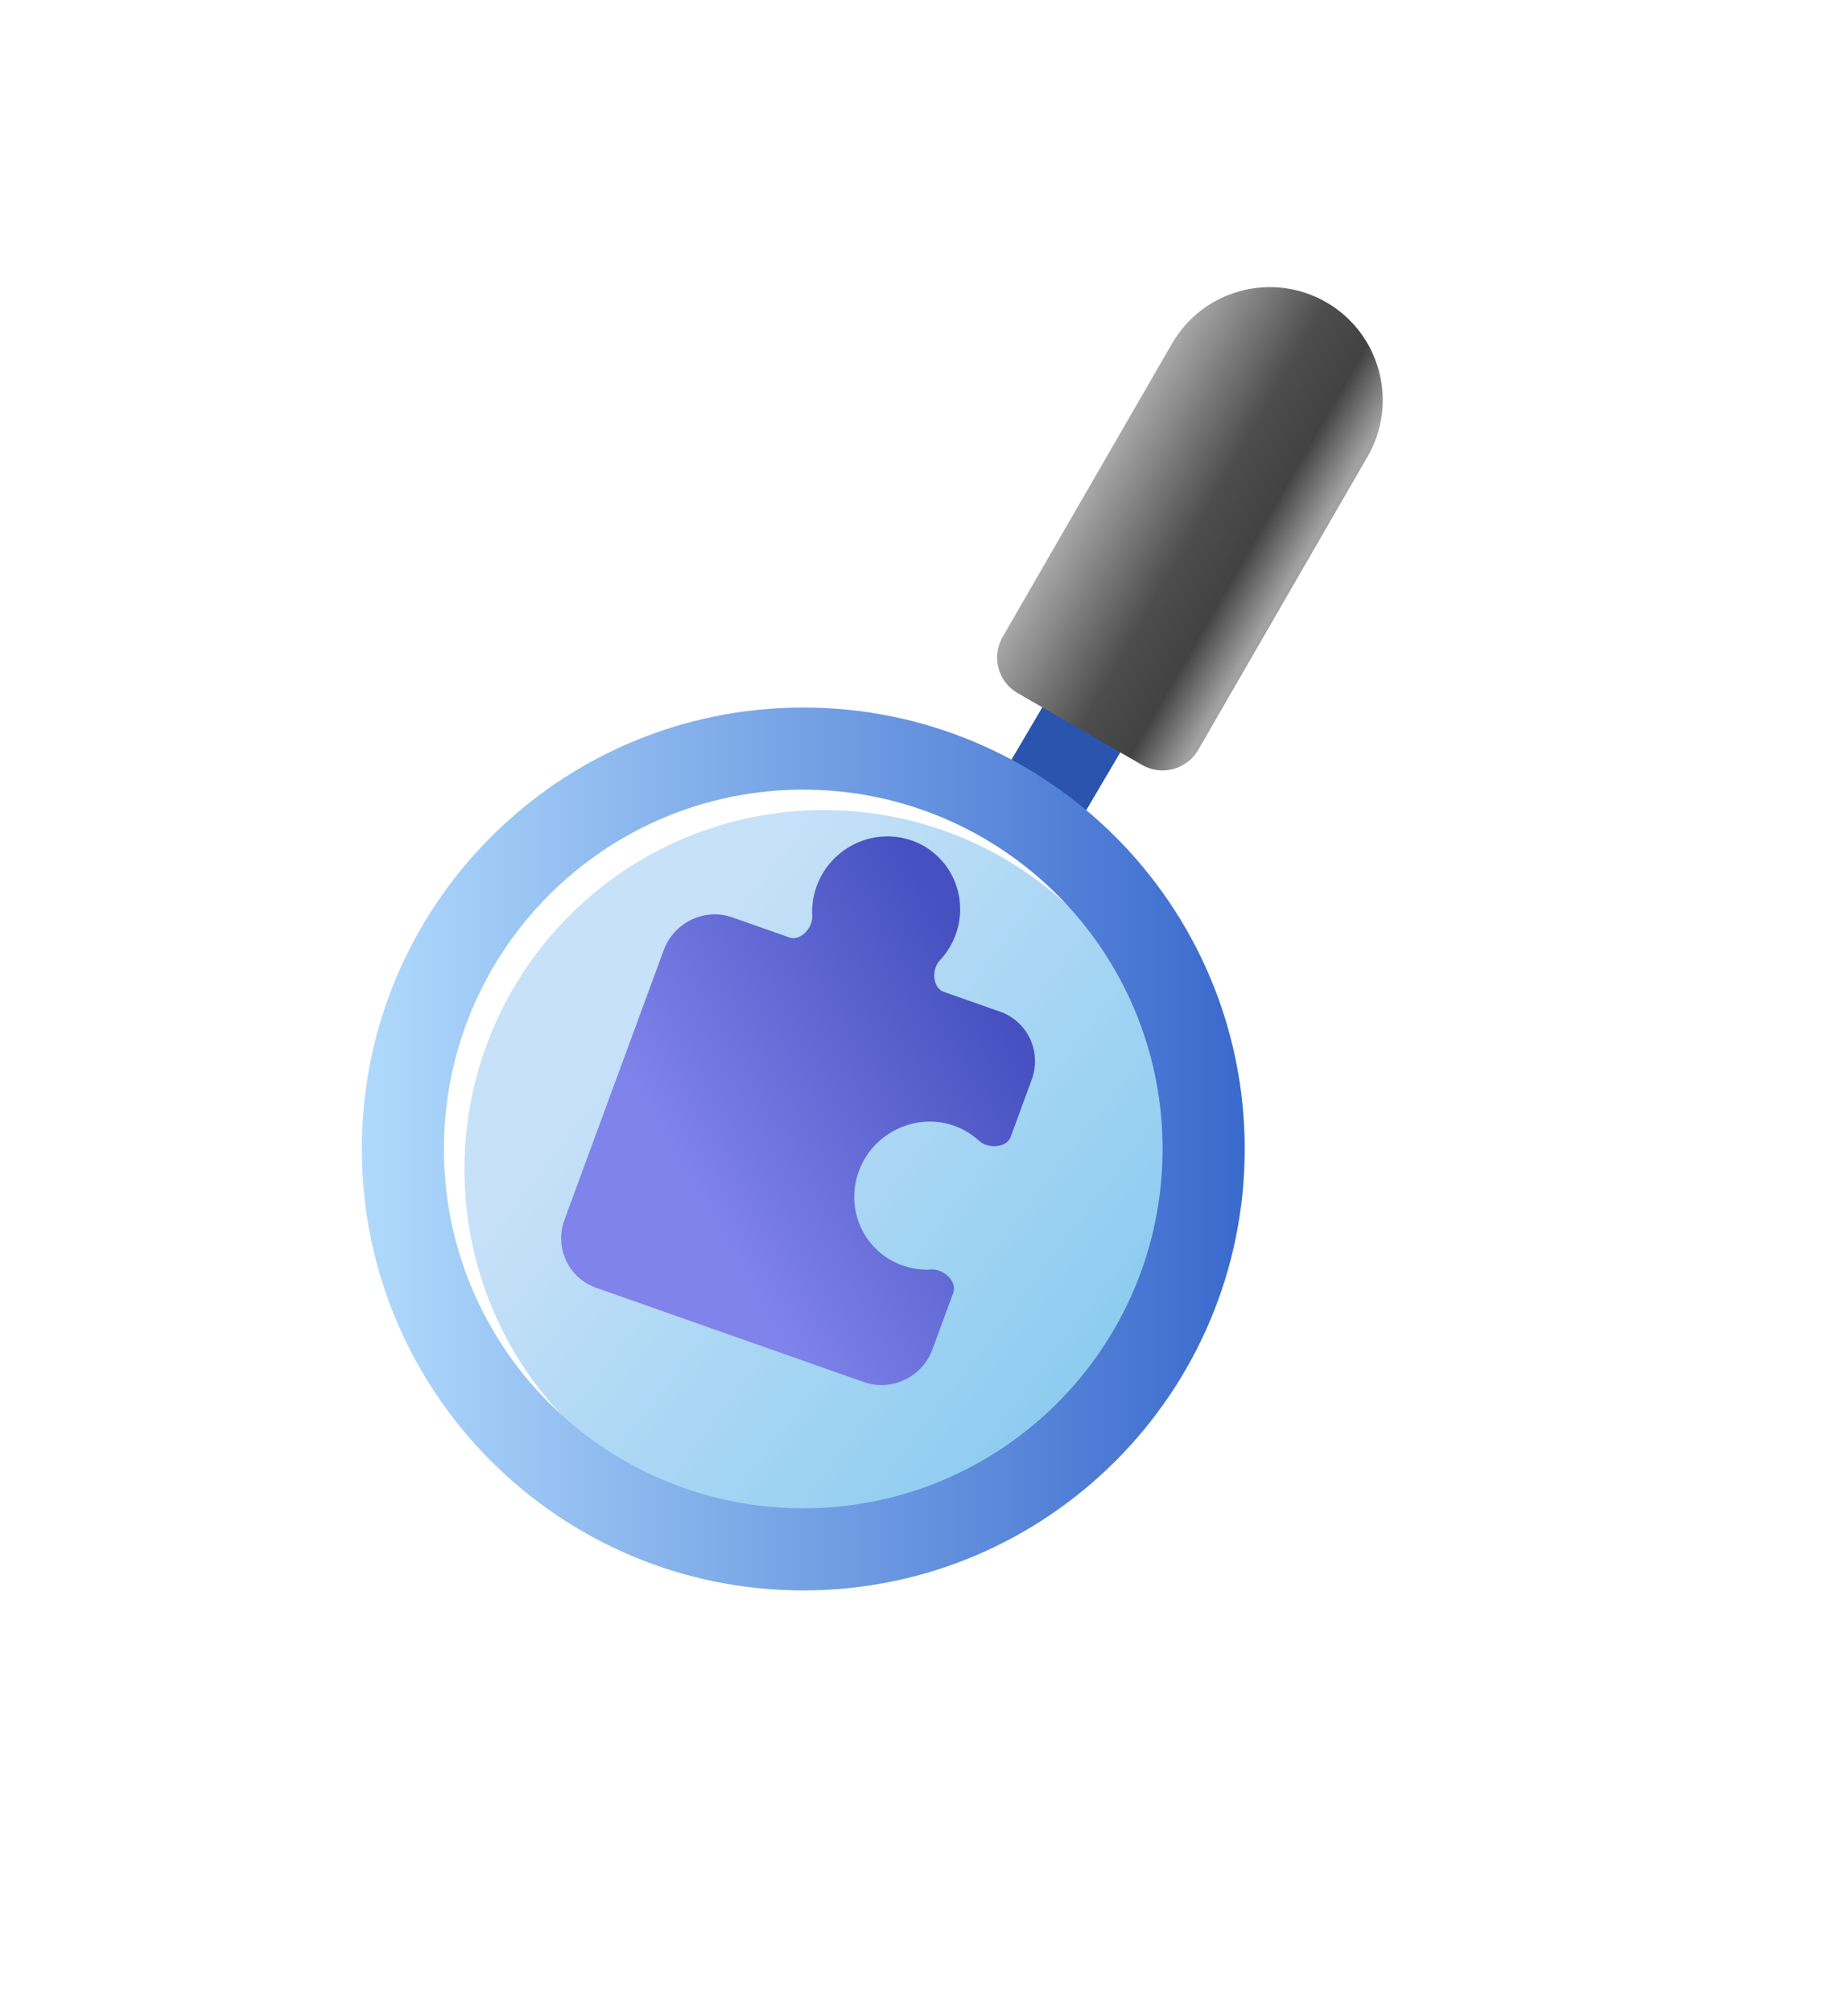 <?xml version="1.0" encoding="utf-8"?>
<svg xmlns="http://www.w3.org/2000/svg" fill="none" height="100%" overflow="visible" preserveAspectRatio="none" style="display: block;" viewBox="0 0 90 98" width="100%">
<g id="Group 1002727628">
<g id="Union">
<mask fill="black" height="72" id="path-1-outside-1_0_812" maskUnits="userSpaceOnUse" width="55" x="15.604" y="9.993">
<rect fill="white" height="72" width="55" x="15.604" y="9.993"/>
<path d="M57.061 16.744C58.58 14.113 61.944 13.212 64.575 14.731C67.205 16.25 68.106 19.613 66.587 22.244L58.337 36.533C57.785 37.489 56.562 37.817 55.606 37.265L54.545 36.653L52.798 39.617C58.137 43.529 61.604 49.844 61.604 56.97C61.604 68.844 51.978 78.47 40.104 78.47C28.23 78.47 18.604 68.844 18.604 56.97C18.604 45.096 28.23 35.47 40.104 35.47C43.283 35.47 46.3 36.16 49.015 37.398L50.747 34.459L49.543 33.765C48.587 33.213 48.259 31.989 48.811 31.033L57.061 16.744ZM57.061 61.307C56.846 62.146 56.569 62.971 56.229 63.776C55.348 65.86 54.085 67.732 52.478 69.338C50.872 70.945 49 72.207 46.916 73.088C44.758 74.001 42.466 74.464 40.104 74.464C37.742 74.464 35.45 74.001 33.291 73.088C31.208 72.207 29.337 70.945 27.729 69.338C26.122 67.732 24.861 65.86 23.98 63.776C23.47 62.571 23.1 61.325 22.873 60.048C24.328 68.245 31.489 74.47 40.104 74.47C48.272 74.47 55.131 68.874 57.061 61.307ZM57.272 60.372C57.293 60.264 57.314 60.155 57.334 60.046C57.314 60.155 57.293 60.263 57.272 60.372ZM57.452 59.275C57.456 59.239 57.463 59.204 57.467 59.169C57.463 59.204 57.456 59.239 57.452 59.275ZM57.594 56.415C57.6 56.597 57.604 56.781 57.604 56.964C57.604 57.646 57.564 58.322 57.487 58.991C57.563 58.328 57.604 57.654 57.604 56.97C57.604 56.784 57.6 56.599 57.594 56.415ZM22.614 56.415C22.608 56.599 22.604 56.785 22.604 56.97C22.604 57.156 22.608 57.341 22.614 57.525C22.608 57.339 22.604 57.152 22.604 56.964C22.604 56.781 22.608 56.597 22.614 56.415ZM57.07 61.273C57.101 61.148 57.132 61.023 57.161 60.898C57.132 61.023 57.101 61.148 57.07 61.273ZM57.201 60.711C57.219 60.626 57.239 60.541 57.256 60.456C57.239 60.541 57.219 60.626 57.201 60.711ZM57.39 59.709C57.396 59.673 57.401 59.638 57.407 59.602C57.401 59.638 57.396 59.673 57.39 59.709ZM22.653 58.286C22.66 58.38 22.669 58.474 22.677 58.568C22.669 58.474 22.66 58.38 22.653 58.286Z"/>
</mask>
<path d="M57.061 16.744L59.659 18.244L59.659 18.244L57.061 16.744ZM64.575 14.731L66.075 12.133L66.075 12.133L64.575 14.731ZM66.587 22.244L69.185 23.744L69.185 23.744L66.587 22.244ZM58.337 36.533L55.739 35.033L55.739 35.033L58.337 36.533ZM55.606 37.265L54.106 39.863L54.106 39.863L55.606 37.265ZM54.545 36.653L56.045 34.055L53.471 32.568L51.961 35.129L54.545 36.653ZM52.798 39.617L50.214 38.093L48.835 40.432L51.025 42.037L52.798 39.617ZM61.604 56.97L64.604 56.97V56.97H61.604ZM40.104 78.47L40.104 81.47H40.104V78.47ZM18.604 56.97L15.604 56.97L15.604 56.97L18.604 56.97ZM40.104 35.47L40.104 32.47L40.104 32.47L40.104 35.47ZM49.015 37.398L47.77 40.127L50.228 41.248L51.6 38.921L49.015 37.398ZM50.747 34.459L53.331 35.982L54.868 33.374L52.246 31.861L50.747 34.459ZM49.543 33.765L48.043 36.363L48.044 36.364L49.543 33.765ZM48.811 31.033L46.213 29.533L46.213 29.533L48.811 31.033ZM57.061 61.307L59.968 62.048L54.154 60.564L57.061 61.307ZM56.229 63.776L58.992 64.944L58.992 64.944L56.229 63.776ZM52.478 69.338L50.357 67.217L50.357 67.217L52.478 69.338ZM46.916 73.088L48.085 75.851L48.086 75.851L46.916 73.088ZM40.104 74.464L40.104 77.464L40.104 77.464L40.104 74.464ZM33.291 73.088L34.46 70.325L34.46 70.325L33.291 73.088ZM27.729 69.338L25.608 71.46L25.608 71.46L27.729 69.338ZM23.98 63.776L26.743 62.607L26.743 62.607L23.98 63.776ZM22.873 60.048L25.827 59.523L19.92 60.572L22.873 60.048ZM40.104 74.47L40.104 77.47H40.104V74.47ZM57.272 60.372L54.328 59.792L60.215 60.952L57.272 60.372ZM57.334 60.046L60.287 60.57L54.38 59.522L57.334 60.046ZM57.452 59.275L54.477 58.884L60.426 59.666L57.452 59.275ZM57.467 59.169L60.444 59.541L54.491 58.795L57.467 59.169ZM57.594 56.415L60.593 56.321L54.596 56.506L57.594 56.415ZM57.604 56.964L60.604 56.964L60.604 56.964L57.604 56.964ZM57.487 58.991L54.506 58.648L60.467 59.334L57.487 58.991ZM57.604 56.97L60.604 56.97V56.97H57.604ZM22.614 56.415L25.612 56.506L19.615 56.321L22.614 56.415ZM22.604 56.97L19.604 56.97L19.604 56.97L22.604 56.97ZM22.614 57.525L19.615 57.618L25.612 57.431L22.614 57.525ZM22.604 56.964L19.604 56.964L19.604 56.964L22.604 56.964ZM57.07 61.273L54.161 60.538L59.978 62.01L57.07 61.273ZM57.161 60.898L60.085 61.569L54.237 60.226L57.161 60.898ZM57.201 60.711L54.269 60.073L60.132 61.351L57.201 60.711ZM57.256 60.456L60.197 61.05L54.316 59.86L57.256 60.456ZM57.39 59.709L54.426 59.243L60.354 60.175L57.39 59.709ZM57.407 59.602L60.373 60.05L54.44 59.154L57.407 59.602ZM22.653 58.286L25.645 58.063L19.661 58.508L22.653 58.286ZM22.677 58.568L19.689 58.838L25.665 58.298L22.677 58.568ZM57.061 16.744L59.659 18.244C60.349 17.048 61.879 16.638 63.075 17.329L64.575 14.731L66.075 12.133C62.01 9.786 56.81 11.178 54.463 15.244L57.061 16.744ZM64.575 14.731L63.075 17.329C64.27 18.019 64.68 19.548 63.989 20.744L66.587 22.244L69.185 23.744C71.532 19.678 70.14 14.48 66.075 12.133L64.575 14.731ZM66.587 22.244L63.989 20.744L55.739 35.033L58.337 36.533L60.935 38.033L69.185 23.744L66.587 22.244ZM58.337 36.533L55.739 35.033C56.015 34.555 56.627 34.39 57.105 34.667L55.606 37.265L54.106 39.863C56.498 41.244 59.555 40.423 60.935 38.033L58.337 36.533ZM55.606 37.265L57.106 34.667L56.045 34.055L54.545 36.653L53.045 39.251L54.106 39.863L55.606 37.265ZM54.545 36.653L51.961 35.129L50.214 38.093L52.798 39.617L55.383 41.14L57.13 38.176L54.545 36.653ZM52.798 39.617L51.025 42.037C55.626 45.408 58.604 50.841 58.604 56.97H61.604H64.604C64.604 48.848 60.648 41.65 54.572 37.197L52.798 39.617ZM61.604 56.97L58.604 56.97C58.604 67.187 50.321 75.47 40.104 75.47V78.47V81.47C53.635 81.47 64.604 70.501 64.604 56.97L61.604 56.97ZM40.104 78.47L40.104 75.47C29.887 75.47 21.604 67.187 21.604 56.97L18.604 56.97L15.604 56.97C15.604 70.501 26.573 81.47 40.104 81.47L40.104 78.47ZM18.604 56.97H21.604C21.604 46.753 29.887 38.47 40.104 38.47L40.104 35.47L40.104 32.47C26.573 32.47 15.604 43.439 15.604 56.97H18.604ZM40.104 35.47V38.47C42.845 38.47 45.438 39.064 47.77 40.127L49.015 37.398L50.26 34.668C47.162 33.256 43.721 32.47 40.104 32.47V35.47ZM49.015 37.398L51.6 38.921L53.331 35.982L50.747 34.459L48.162 32.937L46.43 35.875L49.015 37.398ZM50.747 34.459L52.246 31.861L51.043 31.167L49.543 33.765L48.044 36.364L49.247 37.058L50.747 34.459ZM49.543 33.765L51.043 31.167C51.521 31.443 51.686 32.054 51.409 32.533L48.811 31.033L46.213 29.533C44.832 31.925 45.653 34.983 48.043 36.363L49.543 33.765ZM48.811 31.033L51.409 32.533L59.659 18.244L57.061 16.744L54.463 15.244L46.213 29.533L48.811 31.033ZM57.061 61.307L54.154 60.564C53.977 61.259 53.748 61.941 53.466 62.608L56.229 63.776L58.992 64.944C59.392 63.999 59.716 63.033 59.968 62.05L57.061 61.307ZM56.229 63.776L53.466 62.607C52.736 64.333 51.692 65.882 50.357 67.217L52.478 69.338L54.599 71.46C56.478 69.582 57.959 67.386 58.992 64.944L56.229 63.776ZM52.478 69.338L50.357 67.217C49.022 68.551 47.474 69.595 45.747 70.326L46.916 73.088L48.086 75.851C50.526 74.818 52.721 73.338 54.599 71.46L52.478 69.338ZM46.916 73.088L45.748 70.325C43.962 71.081 42.068 71.464 40.104 71.464L40.104 74.464L40.104 77.464C42.864 77.464 45.554 76.922 48.085 75.851L46.916 73.088ZM40.104 74.464L40.104 71.464C38.141 71.464 36.245 71.081 34.46 70.325L33.291 73.088L32.123 75.851C34.653 76.922 37.344 77.464 40.104 77.464L40.104 74.464ZM33.291 73.088L34.46 70.325C32.734 69.596 31.186 68.552 29.85 67.217L27.729 69.338L25.608 71.46C27.487 73.339 29.681 74.819 32.123 75.852L33.291 73.088ZM27.729 69.338L29.85 67.217C28.516 65.883 27.473 64.334 26.743 62.607L23.98 63.776L21.217 64.944C22.249 67.385 23.729 69.581 25.608 71.46L27.729 69.338ZM23.98 63.776L26.743 62.607C26.32 61.608 26.015 60.577 25.827 59.523L22.873 60.048L19.92 60.573C20.186 62.073 20.62 63.535 21.217 64.945L23.98 63.776ZM22.873 60.048L19.92 60.572C21.624 70.177 30.009 77.47 40.104 77.47L40.104 74.47L40.104 71.47C32.969 71.47 27.032 66.314 25.827 59.524L22.873 60.048ZM40.104 74.47V77.47C49.676 77.47 57.708 70.911 59.968 62.048L57.061 61.307L54.154 60.566C52.555 66.836 46.867 71.47 40.104 71.47V74.47ZM57.272 60.372L60.215 60.952C60.238 60.838 60.263 60.708 60.287 60.57L57.334 60.046L54.38 59.523C54.365 59.603 54.349 59.689 54.328 59.792L57.272 60.372ZM57.334 60.046L54.38 59.522C54.365 59.603 54.349 59.69 54.329 59.791L57.272 60.372L60.215 60.952C60.238 60.837 60.263 60.707 60.287 60.571L57.334 60.046ZM57.452 59.275L60.426 59.666C60.424 59.682 60.422 59.693 60.422 59.695C60.422 59.696 60.422 59.697 60.424 59.684C60.425 59.675 60.428 59.655 60.431 59.633C60.435 59.61 60.439 59.578 60.444 59.542L57.467 59.169L54.491 58.795C54.493 58.776 54.495 58.763 54.496 58.757C54.496 58.753 54.497 58.751 54.495 58.759C54.495 58.764 54.492 58.783 54.489 58.801C54.486 58.821 54.482 58.85 54.477 58.883L57.452 59.275ZM57.467 59.169L54.49 58.795C54.493 58.777 54.495 58.763 54.496 58.757C54.496 58.753 54.497 58.751 54.495 58.759C54.495 58.764 54.492 58.783 54.489 58.801C54.486 58.821 54.482 58.85 54.477 58.884L57.452 59.275L60.426 59.666C60.424 59.682 60.422 59.693 60.422 59.695C60.422 59.696 60.422 59.697 60.424 59.684C60.425 59.675 60.428 59.655 60.431 59.633C60.435 59.61 60.439 59.578 60.444 59.541L57.467 59.169ZM57.594 56.415L54.596 56.506C54.601 56.675 54.604 56.824 54.604 56.964L57.604 56.964L60.604 56.964C60.604 56.737 60.599 56.519 60.593 56.323L57.594 56.415ZM57.604 56.964L54.604 56.964C54.604 57.528 54.571 58.089 54.506 58.648L57.487 58.991L60.467 59.333C60.557 58.555 60.604 57.765 60.604 56.964L57.604 56.964ZM57.487 58.991L60.467 59.334C60.556 58.562 60.604 57.774 60.604 56.97L57.604 56.97L54.604 56.97C54.604 57.534 54.57 58.093 54.506 58.648L57.487 58.991ZM57.604 56.97H60.604C60.604 56.742 60.599 56.523 60.593 56.321L57.594 56.415L54.596 56.508C54.601 56.675 54.604 56.827 54.604 56.97H57.604ZM22.614 56.415L19.615 56.321C19.609 56.523 19.604 56.742 19.604 56.97H22.604H25.604C25.604 56.827 25.607 56.675 25.612 56.508L22.614 56.415ZM22.604 56.97L19.604 56.97C19.604 57.198 19.609 57.416 19.615 57.618L22.614 57.525L25.612 57.431C25.607 57.265 25.604 57.114 25.604 56.97L22.604 56.97ZM22.614 57.525L25.612 57.431C25.607 57.264 25.604 57.11 25.604 56.964L22.604 56.964L19.604 56.964C19.604 57.193 19.609 57.413 19.615 57.618L22.614 57.525ZM22.604 56.964L25.604 56.964C25.604 56.824 25.607 56.675 25.612 56.506L22.614 56.415L19.615 56.323C19.609 56.519 19.604 56.737 19.604 56.964L22.604 56.964ZM57.07 61.273L59.978 62.008C60.014 61.869 60.05 61.721 60.085 61.569L57.161 60.898L54.236 60.227C54.214 60.325 54.189 60.428 54.161 60.538L57.07 61.273ZM57.161 60.898L54.237 60.226C54.214 60.327 54.189 60.43 54.162 60.536L57.07 61.273L59.978 62.01C60.014 61.867 60.05 61.72 60.084 61.57L57.161 60.898ZM57.201 60.711L60.132 61.35C60.138 61.323 60.174 61.162 60.197 61.05L57.256 60.456L54.316 59.861C54.304 59.92 54.301 59.929 54.269 60.073L57.201 60.711ZM57.256 60.456L54.316 59.86C54.304 59.918 54.3 59.934 54.27 60.072L57.201 60.711L60.132 61.351C60.139 61.319 60.174 61.164 60.197 61.051L57.256 60.456ZM57.39 59.709L60.354 60.174C60.358 60.149 60.366 60.097 60.373 60.05L57.407 59.602L54.44 59.154C54.437 59.178 54.434 59.197 54.426 59.243L57.39 59.709ZM57.407 59.602L54.44 59.154C54.437 59.178 54.434 59.197 54.426 59.242L57.39 59.709L60.354 60.175C60.358 60.149 60.366 60.097 60.373 60.05L57.407 59.602ZM22.653 58.286L19.661 58.508C19.67 58.633 19.683 58.762 19.689 58.838L22.677 58.568L25.665 58.297C25.655 58.186 25.649 58.126 25.645 58.063L22.653 58.286ZM22.677 58.568L25.665 58.298C25.655 58.185 25.649 58.127 25.645 58.064L22.653 58.286L19.661 58.508C19.67 58.633 19.683 58.763 19.689 58.838L22.677 58.568Z" fill="white" mask="url(#path-1-outside-1_0_812)"/>
</g>
<g id="Group 1002727627">
<path d="M48.687 37.971L52.506 40.13L55.49 35.066L51.672 32.907L48.687 37.971Z" fill="#2A54AE" id="Vector"/>
<path d="M58.354 36.524C57.801 37.481 56.578 37.808 55.622 37.256L49.559 33.756C48.603 33.204 48.275 31.981 48.827 31.024L57.077 16.735C58.596 14.104 61.96 13.203 64.591 14.722V14.722C67.221 16.24 68.122 19.604 66.604 22.235L58.354 36.524Z" fill="url(#paint0_linear_0_812)" id="Rectangle 67202043"/>
<path d="M40.12 39.455C42.482 39.455 44.773 39.917 46.932 40.831C49.016 41.712 50.888 42.973 52.494 44.581C54.101 46.187 55.363 48.059 56.244 50.142C57.157 52.3 57.62 54.592 57.62 56.955C57.62 59.317 57.157 61.608 56.244 63.767C55.363 65.85 54.101 67.722 52.494 69.329C50.888 70.936 49.016 72.198 46.932 73.079C44.774 73.992 42.482 74.455 40.12 74.455C37.758 74.455 35.465 73.992 33.307 73.079C31.224 72.198 29.352 70.936 27.745 69.329C26.138 67.722 24.877 65.85 23.996 63.767C23.082 61.609 22.62 59.317 22.62 56.955C22.62 54.593 23.082 52.3 23.996 50.142C24.877 48.058 26.138 46.187 27.745 44.581C29.352 42.974 31.224 41.712 33.307 40.831C35.465 39.917 37.757 39.455 40.12 39.455Z" fill="url(#paint1_linear_0_812)" id="Vector_2"/>
<g filter="url(#filter0_i_0_812)" id="Vector_3">
<path d="M32.324 48.276L27.493 61.402C26.994 62.759 27.681 64.243 29.029 64.717L42.069 69.312C43.417 69.787 44.914 69.073 45.413 67.716L46.426 64.964C46.628 64.414 45.949 63.793 45.365 63.829C44.899 63.858 44.421 63.796 43.956 63.633C42.037 62.956 41.084 60.801 41.891 58.88C42.608 57.173 44.52 56.252 46.276 56.767C46.821 56.928 47.295 57.204 47.68 57.561C48.108 57.956 49.019 57.918 49.22 57.371L50.243 54.59C50.743 53.233 50.055 51.749 48.707 51.275L45.962 50.307C45.413 50.114 45.363 49.209 45.762 48.786C46.136 48.39 46.428 47.904 46.6 47.346C47.148 45.58 46.262 43.684 44.567 42.997C42.66 42.225 40.487 43.217 39.777 45.149C39.599 45.633 39.53 46.128 39.557 46.608C39.59 47.185 38.986 47.849 38.441 47.657L35.667 46.68C34.319 46.205 32.823 46.92 32.324 48.276Z" fill="url(#paint2_linear_0_812)"/>
</g>
<g filter="url(#filter1_i_0_812)" id="Ellipse 52711 (Stroke)">
<path d="M57.619 56.959C57.619 47.294 49.784 39.459 40.119 39.459C30.454 39.459 22.619 47.294 22.619 56.959C22.619 66.624 30.454 74.46 40.119 74.46L40.119 78.46C28.245 78.46 18.619 68.834 18.619 56.959C18.619 45.085 28.245 35.459 40.119 35.459C51.994 35.459 61.619 45.085 61.619 56.959C61.619 68.834 51.994 78.46 40.119 78.46L40.119 74.46C49.784 74.46 57.619 66.624 57.619 56.959Z" fill="url(#paint3_linear_0_812)"/>
</g>
</g>
</g>
<defs>
<filter color-interpolation-filters="sRGB" filterUnits="userSpaceOnUse" height="27.725" id="filter0_i_0_812" width="23.076" x="27.33" y="41.734">
<feFlood flood-opacity="0" result="BackgroundImageFix"/>
<feBlend in="SourceGraphic" in2="BackgroundImageFix" mode="normal" result="shape"/>
<feColorMatrix in="SourceAlpha" result="hardAlpha" type="matrix" values="0 0 0 0 0 0 0 0 0 0 0 0 0 0 0 0 0 0 127 0"/>
<feOffset dy="-2"/>
<feGaussianBlur stdDeviation="0.5"/>
<feComposite in2="hardAlpha" k2="-1" k3="1" operator="arithmetic"/>
<feColorMatrix type="matrix" values="0 0 0 0 0 0 0 0 0 0 0 0 0 0 0 0 0 0 0.25 0"/>
<feBlend in2="shape" mode="normal" result="effect1_innerShadow_0_812"/>
</filter>
<filter color-interpolation-filters="sRGB" filterUnits="userSpaceOnUse" height="44" id="filter1_i_0_812" width="44" x="17.619" y="34.459">
<feFlood flood-opacity="0" result="BackgroundImageFix"/>
<feBlend in="SourceGraphic" in2="BackgroundImageFix" mode="normal" result="shape"/>
<feColorMatrix in="SourceAlpha" result="hardAlpha" type="matrix" values="0 0 0 0 0 0 0 0 0 0 0 0 0 0 0 0 0 0 127 0"/>
<feOffset dx="-1" dy="-1"/>
<feGaussianBlur stdDeviation="0.5"/>
<feComposite in2="hardAlpha" k2="-1" k3="1" operator="arithmetic"/>
<feColorMatrix type="matrix" values="0 0 0 0 0 0 0 0 0 0 0 0 0 0 0 0 0 0 0.25 0"/>
<feBlend in2="shape" mode="normal" result="effect1_innerShadow_0_812"/>
</filter>
<linearGradient gradientUnits="userSpaceOnUse" id="paint0_linear_0_812" x1="63.586" x2="54.06" y1="27.462" y2="21.962">
<stop offset="0.024" stop-color="#A2A2A2"/>
<stop offset="0.25" stop-color="#424242"/>
<stop offset="0.5" stop-color="#4D4D4D"/>
<stop offset="1" stop-color="#A8A8A8"/>
</linearGradient>
<linearGradient gradientUnits="userSpaceOnUse" id="paint1_linear_0_812" x1="25.001" x2="50.084" y1="57.001" y2="76.058">
<stop stop-color="#C7E1F8"/>
<stop offset="1" stop-color="#86CAEF"/>
</linearGradient>
<linearGradient gradientUnits="userSpaceOnUse" id="paint2_linear_0_812" x1="33.81" x2="48.966" y1="60.153" y2="51.403">
<stop stop-color="#7F83EA"/>
<stop offset="1" stop-color="#4650C0"/>
</linearGradient>
<linearGradient gradientUnits="userSpaceOnUse" id="paint3_linear_0_812" x1="18.619" x2="61.619" y1="56.959" y2="56.959">
<stop stop-color="#B0DAFC"/>
<stop offset="1" stop-color="#3A69CD"/>
</linearGradient>
</defs>
</svg>